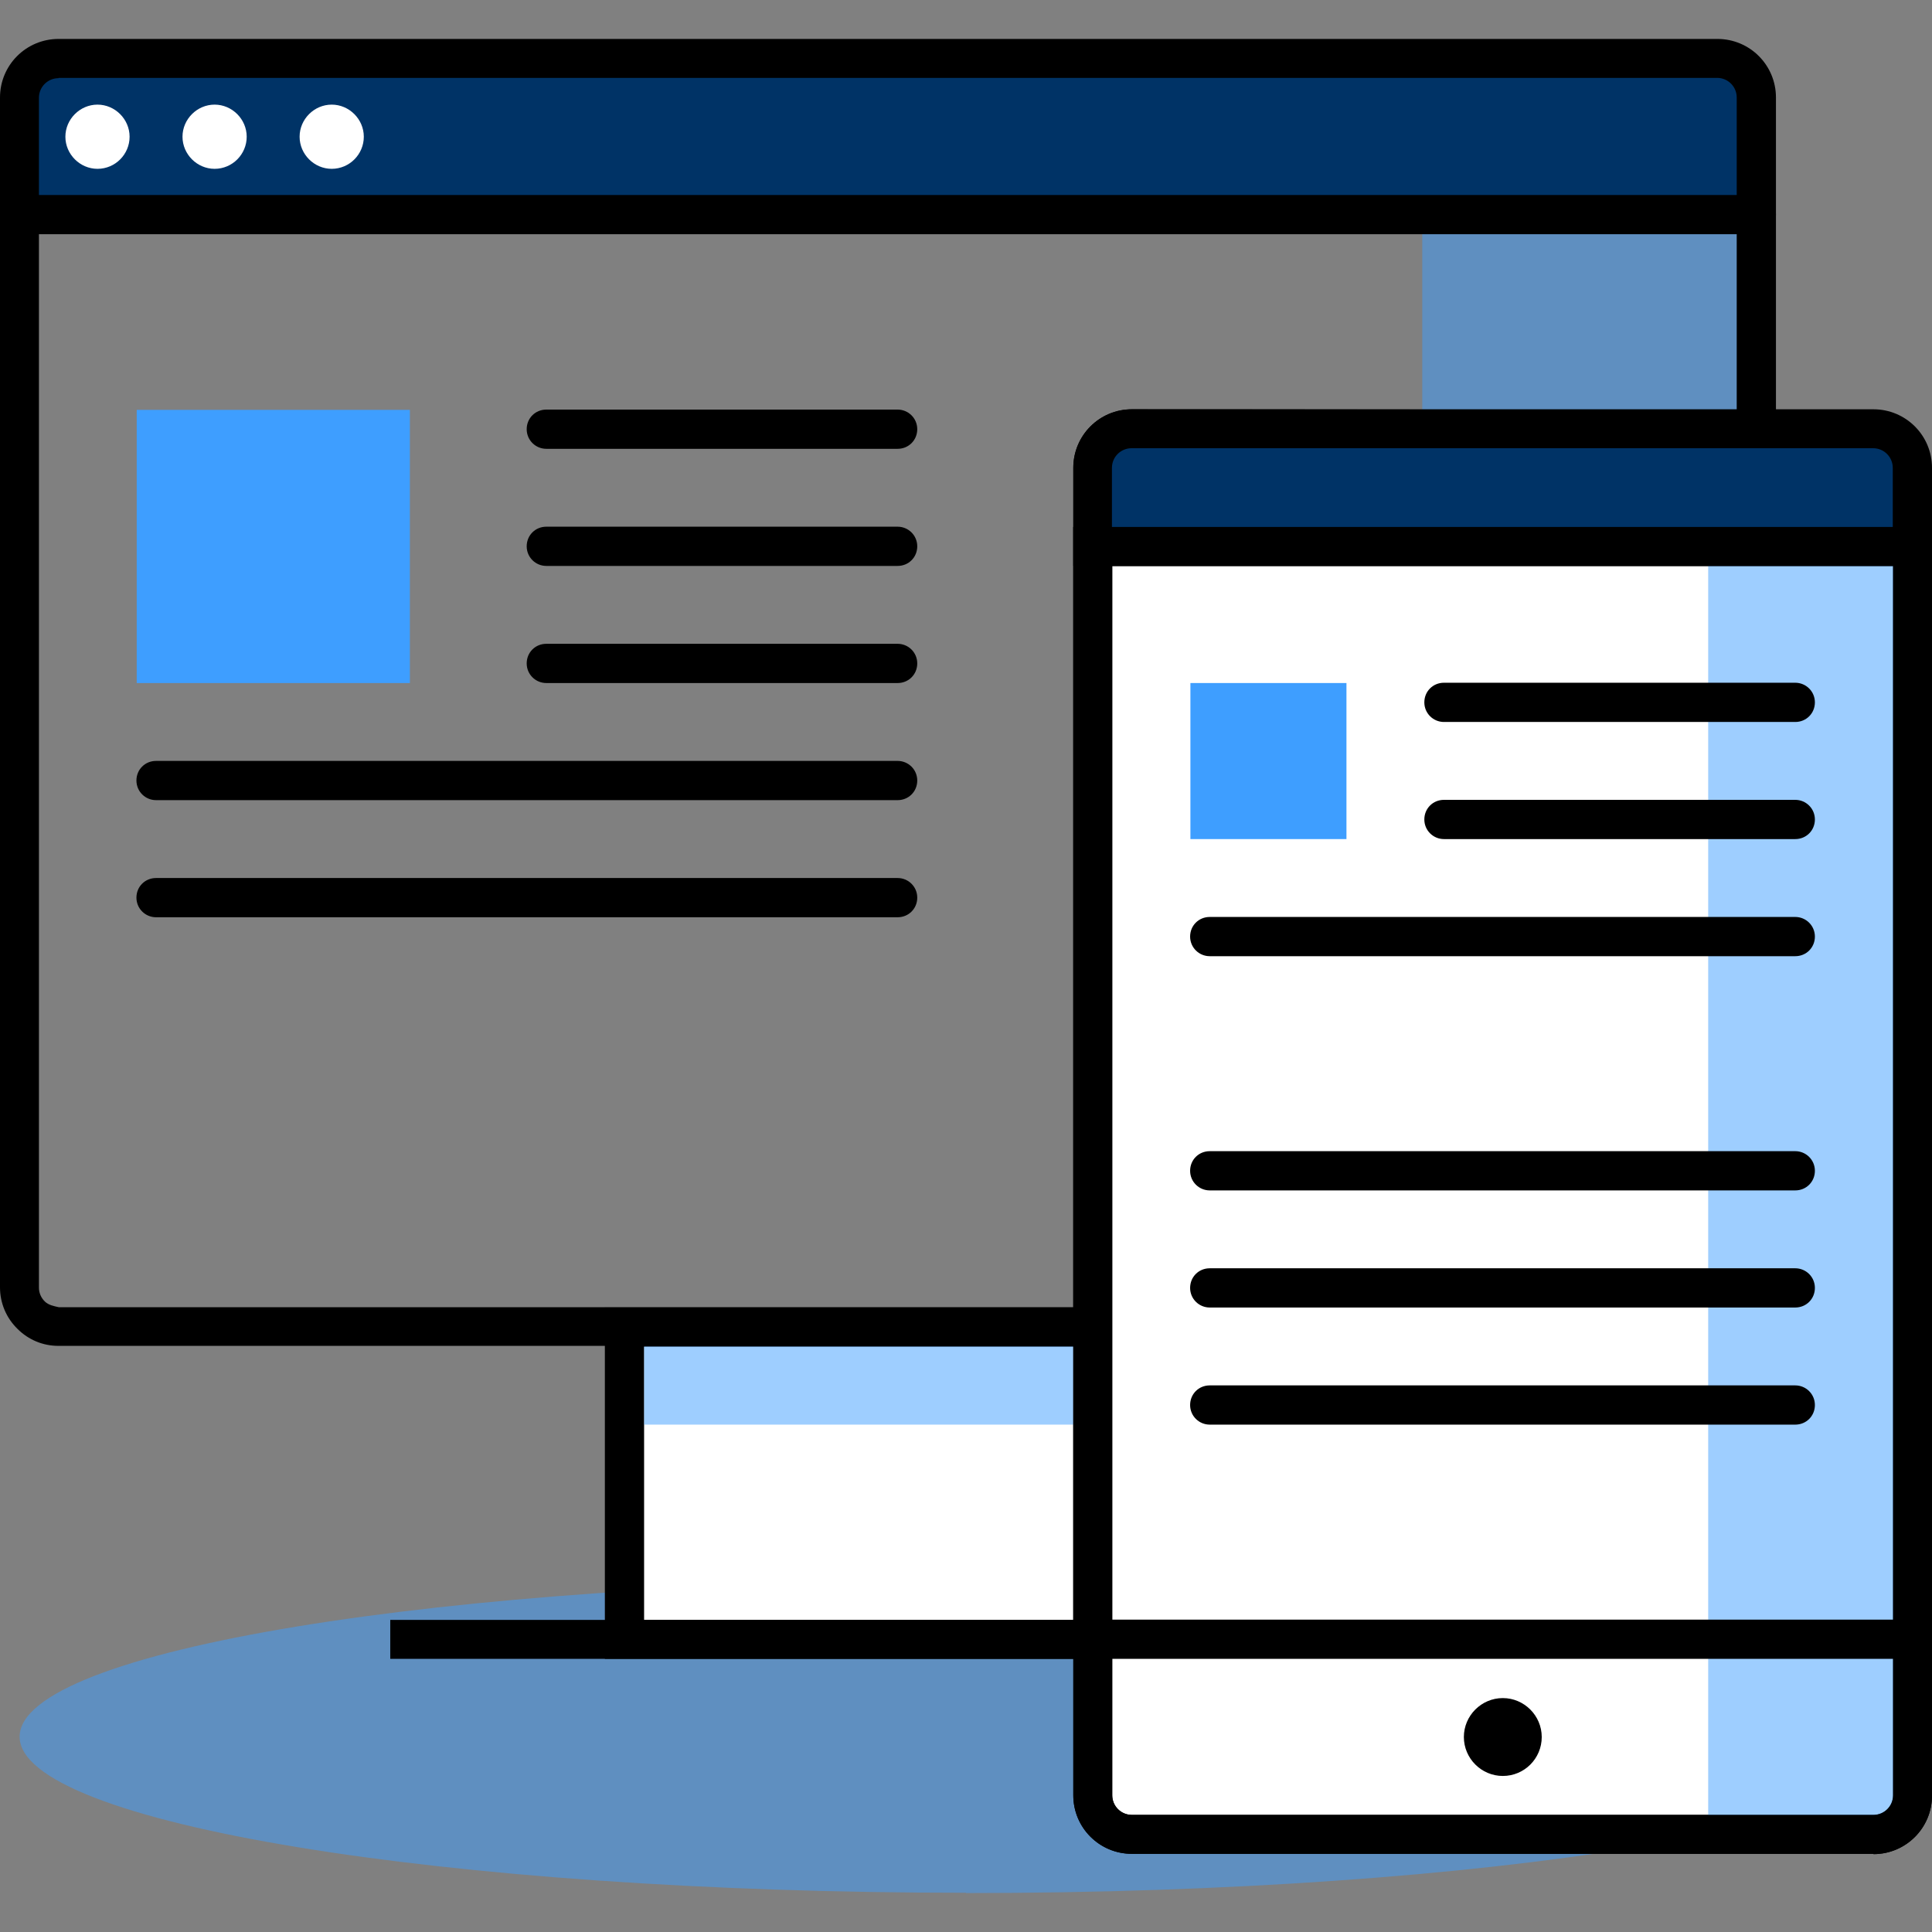<?xml version="1.0" encoding="UTF-8"?>
<svg id="Layer_1" data-name="Layer 1" xmlns="http://www.w3.org/2000/svg" viewBox="0 0 65 65">
  <rect x="0" y="0" width="65" height="65" fill="#808080" stroke="none"/>
  <defs>
    <style>
      .cls-1, .cls-2 {
        fill: #036;
      }

      .cls-3 {
        isolation: isolate;
        opacity: .5;
      }

      .cls-4 {
        fill: #3e9eff;
      }

      .cls-5 {
        fill: #fff;
      }

      .cls-2 {
        fill-rule: evenodd;
      }
    </style>
  </defs>
  <g class="cls-3">
    <rect class="cls-4" x="47.85" y="7.22" width="11.24" height="7.21"/>
  </g>
  <g class="cls-3">
    <path class="cls-4" d="M32.5,63.69c17.59,0,31.84-2.35,31.84-5.25s-14.26-5.25-31.84-5.25S.66,55.53.66,58.43s14.26,5.25,31.84,5.25Z"/>
  </g>
  <path class="cls-1" d="M59.09,1.97H.66v5.25h58.43V1.97Z"/>
  <g>
    <path class="cls-5" d="M36.77,55.15h-15.76v-10.51h15.76v10.51Z"/>
    <path d="M37.42,55.81h-17.07v-11.82h17.07v11.82ZM21.67,54.5h14.44v-9.19h-14.44v9.19Z"/>
  </g>
  <g class="cls-3">
    <path class="cls-4" d="M36.11,47.93h-14.44v-2.63h14.44v2.63Z"/>
  </g>
  <path d="M1.96,45.28c-.51,0-1-.2-1.37-.57-.38-.37-.59-.87-.59-1.4V3.28c0-1.09.88-1.97,1.97-1.97h55.81c1.09,0,1.97.88,1.97,1.97v11.82l-21.67-.02c-.36,0-.66.29-.66.66v29.54H1.96ZM1.97,2.63c-.36,0-.66.29-.66.66v40.03c0,.18.07.34.2.47.13.12.29.15.47.19h34.13V15.74c0-1.09.88-1.97,1.97-1.97l20.35.02V3.28c0-.36-.29-.66-.66-.66H1.97Z"/>
  <path d="M59.09,7.88H.66c-.36,0-.66-.29-.66-.66s.29-.66.66-.66h58.43c.36,0,.66.29.66.66s-.29.66-.66.66Z"/>
  <g>
    <path class="cls-5" d="M64.34,18.38h-27.58v42.02c0,.73.59,1.31,1.31,1.31h24.95c.73,0,1.31-.59,1.31-1.31V18.38Z"/>
    <path d="M63.03,62.37h-24.95c-1.09,0-1.97-.88-1.97-1.97V17.73h28.89v42.68c0,1.09-.88,1.97-1.97,1.97ZM37.42,19.04v41.36c0,.36.29.66.66.66h24.95c.36,0,.66-.29.66-.66V19.04h-26.26Z"/>
  </g>
  <g class="cls-3">
    <path class="cls-4" d="M57.47,18.38h6.87v42.33c0,.55-.45,1-1,1h-5.87V18.38h0Z"/>
  </g>
  <path d="M60.4,24.29h-11.82c-.36,0-.66-.29-.66-.66s.29-.66.66-.66h11.82c.36,0,.66.29.66.66s-.29.66-.66.66Z"/>
  <path d="M60.4,28.23h-11.82c-.36,0-.66-.29-.66-.66s.29-.66.66-.66h11.82c.36,0,.66.29.66.66s-.29.66-.66.66Z"/>
  <path d="M60.4,40.05h-19.7c-.36,0-.66-.29-.66-.66s.29-.66.66-.66h19.7c.36,0,.66.29.66.66s-.29.66-.66.66Z"/>
  <path d="M60.4,32.17h-19.7c-.36,0-.66-.29-.66-.66s.29-.66.66-.66h19.7c.36,0,.66.29.66.66s-.29.66-.66.66Z"/>
  <path d="M60.4,43.99h-19.7c-.36,0-.66-.29-.66-.66s.29-.66.66-.66h19.7c.36,0,.66.29.66.66s-.29.66-.66.66Z"/>
  <path d="M60.4,47.93h-19.7c-.36,0-.66-.29-.66-.66s.29-.66.66-.66h19.7c.36,0,.66.29.66.66s-.29.66-.66.66Z"/>
  <g>
    <path class="cls-2" d="M64.34,15.74v2.64h-27.58v-2.64c0-.73.59-1.31,1.31-1.31h24.95c.73,0,1.31.59,1.31,1.31Z"/>
    <path d="M65,19.04h-28.89v-3.3c0-1.09.88-1.97,1.97-1.97h24.95c1.09,0,1.97.88,1.97,1.97v3.3ZM37.42,17.73h26.26v-1.99c0-.36-.29-.66-.66-.66h-24.95c-.36,0-.66.29-.66.66v1.99Z"/>
  </g>
  <rect x="13.13" y="54.5" width="23.64" height="1.31"/>
  <path class="cls-4" d="M45.3,22.98h-5.25v5.25h5.25v-5.25Z"/>
  <path class="cls-4" d="M13.79,13.79H4.6v9.19h9.19v-9.19Z"/>
  <path d="M30.2,15.1h-11.82c-.36,0-.66-.29-.66-.66s.29-.66.66-.66h11.82c.36,0,.66.29.66.66s-.29.66-.66.66Z"/>
  <path d="M30.2,19.04h-11.82c-.36,0-.66-.29-.66-.66s.29-.66.66-.66h11.82c.36,0,.66.29.66.66s-.29.66-.66.66Z"/>
  <path d="M30.2,22.98h-11.82c-.36,0-.66-.29-.66-.66s.29-.66.66-.66h11.82c.36,0,.66.29.66.66s-.29.66-.66.66Z"/>
  <path d="M30.2,26.92H5.25c-.36,0-.66-.29-.66-.66s.29-.66.66-.66h24.95c.36,0,.66.29.66.66s-.29.66-.66.66Z"/>
  <path d="M30.2,30.86H5.25c-.36,0-.66-.29-.66-.66s.29-.66.66-.66h24.95c.36,0,.66.29.66.66s-.29.66-.66.66Z"/>
  <path d="M64.34,55.81h-27.58c-.36,0-.66-.29-.66-.66s.29-.66.66-.66h27.58c.36,0,.66.29.66.66s-.29.66-.66.66Z"/>
  <path class="cls-5" d="M11.16,5.68c.6,0,1.08-.49,1.08-1.08s-.49-1.08-1.08-1.08-1.08.49-1.08,1.08.49,1.08,1.08,1.08Z"/>
  <path class="cls-5" d="M7.22,5.68c.6,0,1.08-.49,1.08-1.08s-.49-1.08-1.08-1.08-1.08.49-1.08,1.08.49,1.08,1.08,1.08Z"/>
  <path class="cls-5" d="M3.28,5.68c.6,0,1.08-.49,1.08-1.08s-.49-1.08-1.08-1.08-1.08.49-1.08,1.08.49,1.08,1.08,1.08Z"/>
  <path d="M50.56,59.75c.73,0,1.31-.59,1.31-1.31s-.59-1.31-1.31-1.31-1.31.59-1.31,1.31.59,1.31,1.31,1.31Z"/>
  <path d="M63.03,62.37h-24.95c-1.09,0-1.97-.88-1.97-1.97V17.73h28.89v42.68c0,1.09-.88,1.97-1.97,1.97ZM37.42,19.04v41.36c0,.36.29.66.66.66h24.95c.36,0,.66-.29.66-.66V19.04h-26.26Z"/>
</svg>
